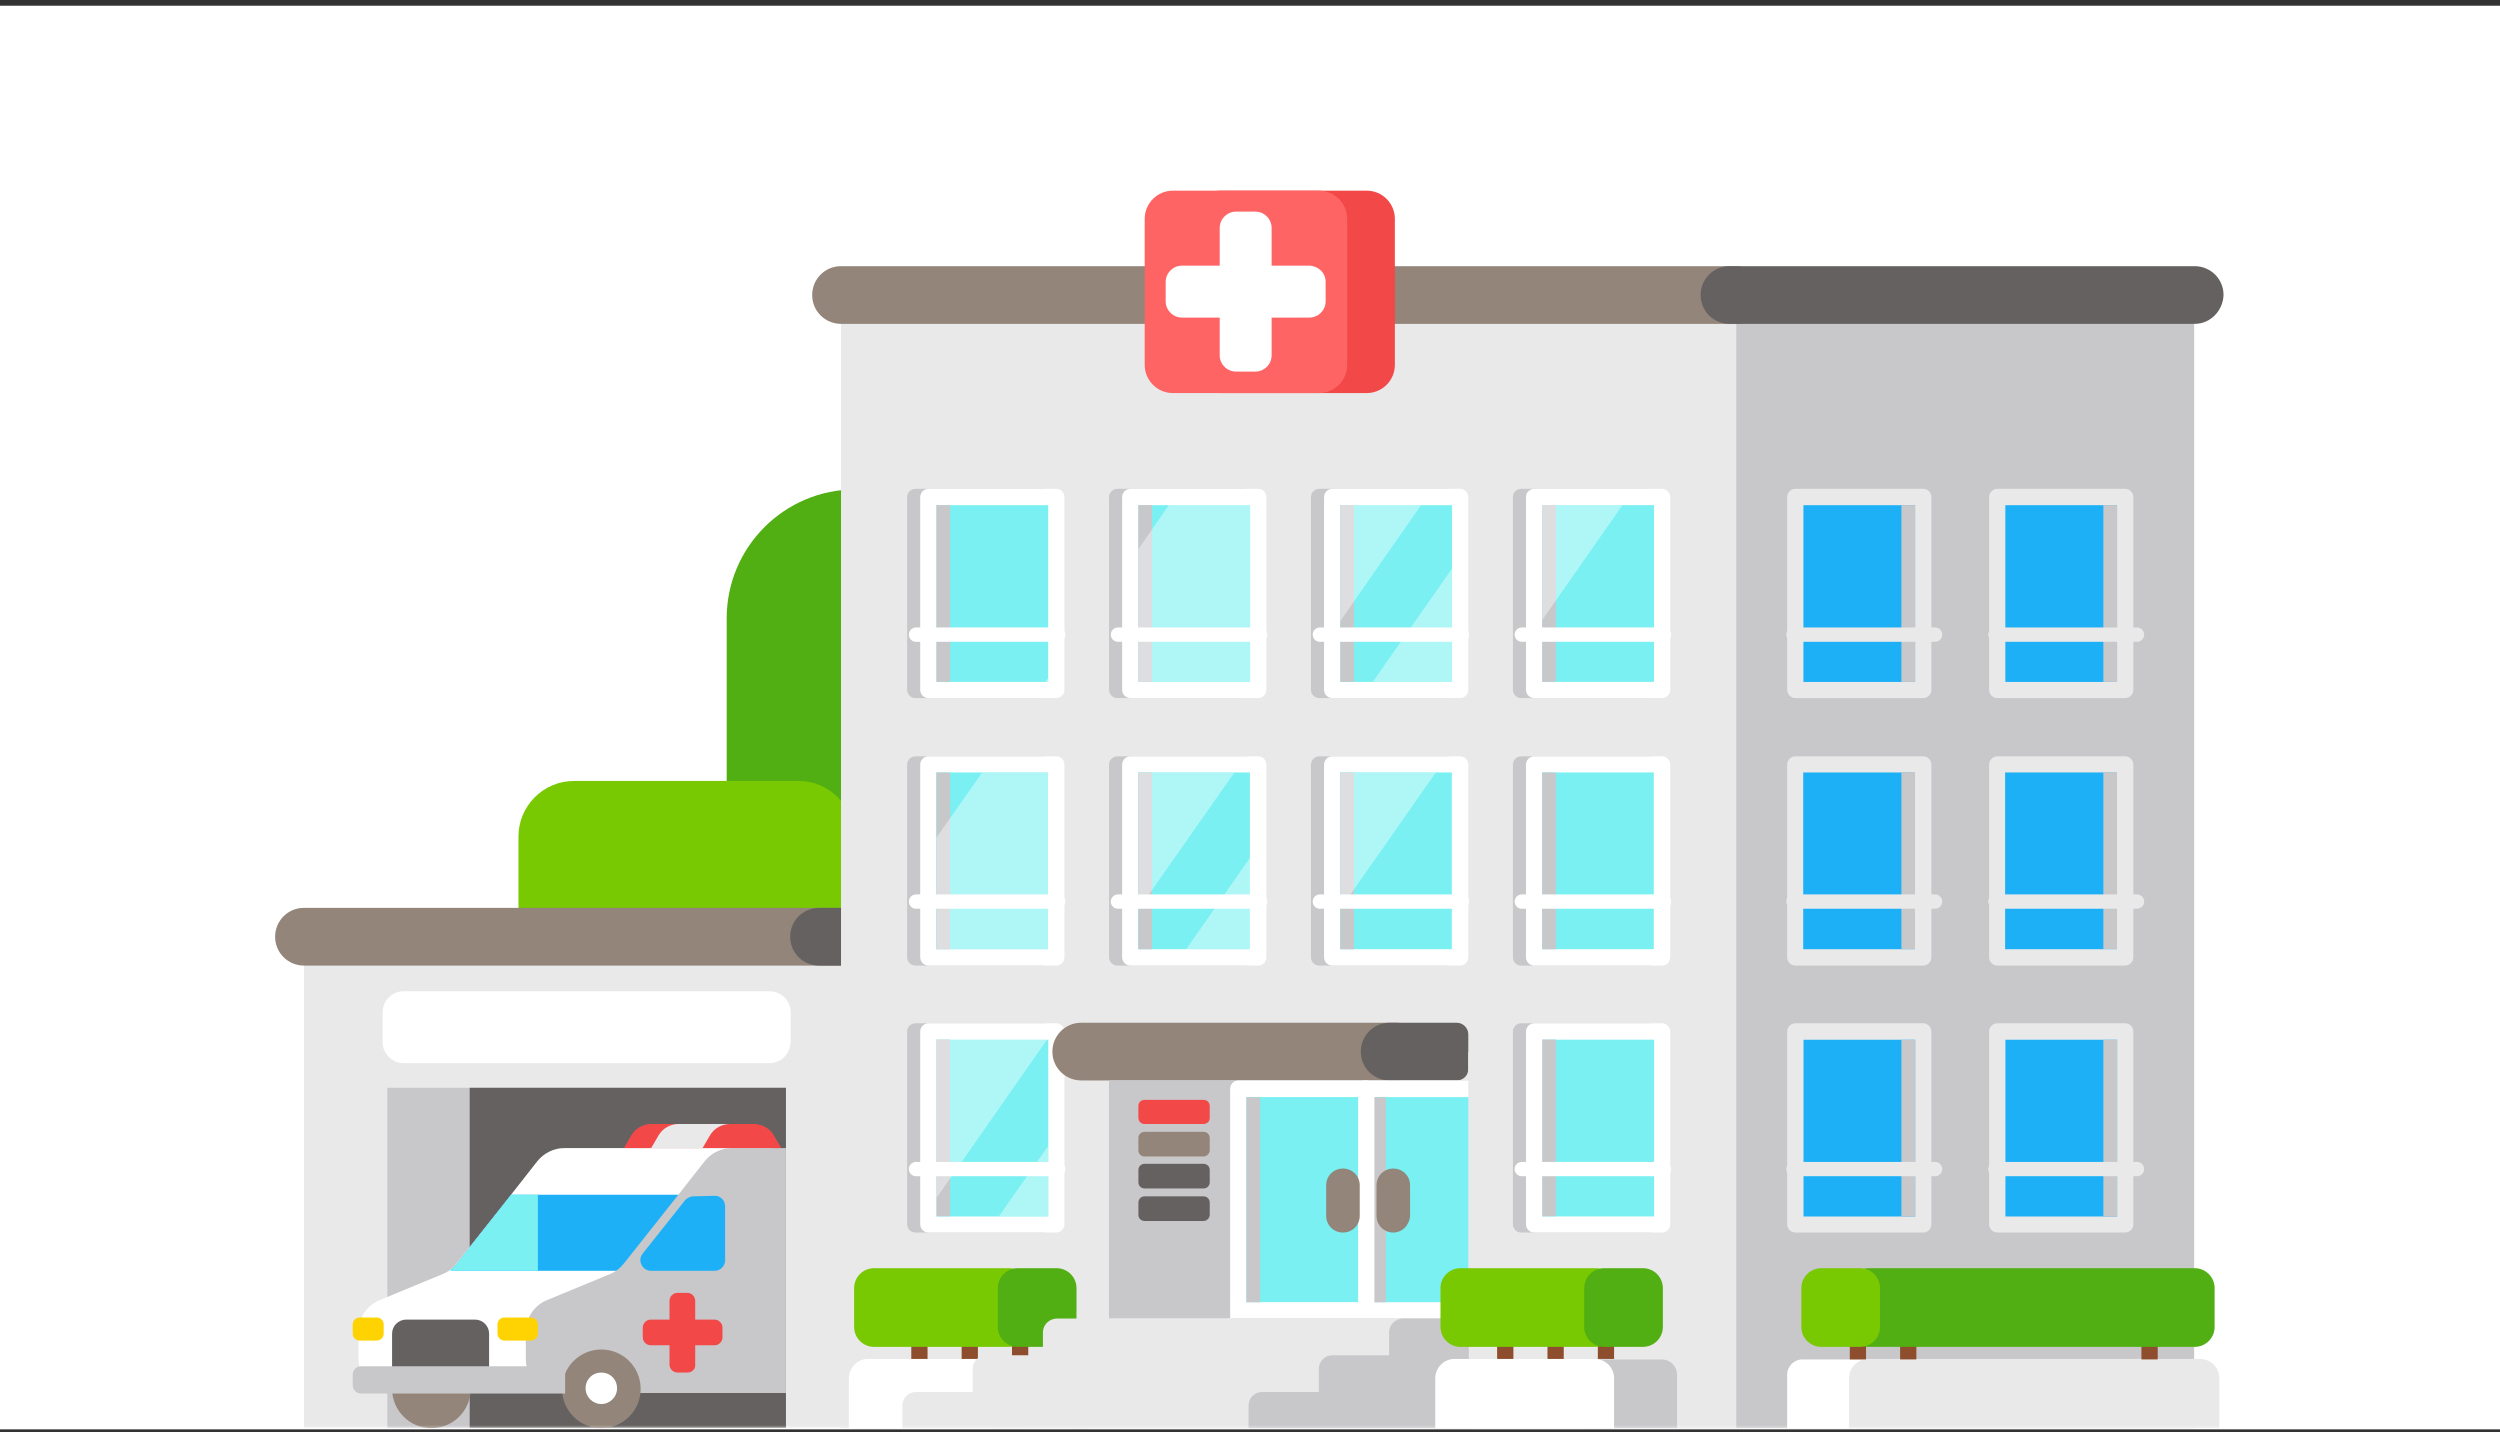 <svg xmlns="http://www.w3.org/2000/svg" xmlns:xlink="http://www.w3.org/1999/xlink" width="288" height="165" viewBox="0 0 288 165">
  <rect x="0" y="0" width="288" height="165" fill="#333333" stroke="none"/>
  <defs>
    <rect id="exp_where_is_the_hospital-a" width="288" height="164"/>
  </defs>
  <g fill="none" fill-rule="evenodd" transform="translate(0 .66)">
    <mask id="exp_where_is_the_hospital-b" fill="#fff">
      <use xlink:href="#exp_where_is_the_hospital-a"/>
    </mask>
    <use fill="#FFF" xlink:href="#exp_where_is_the_hospital-a"/>
    <g mask="url(#exp_where_is_the_hospital-b)">
      <g transform="translate(31 21)">
        <g transform="translate(28.244 34.173)">
          <path stroke="#7B482D" stroke-width="4.637" d="M28.095,55.038 L28.095,61.624 C28.095,64.403 30.331,66.578 33.05,66.578 L39.031,66.578"/>
          <rect width="6.042" height="42.596" x="36.115" y="41.137" fill="#7B482D" fill-rule="nonzero" transform="rotate(-180 39.136 62.435)"/>
          <path fill="#51AF13" fill-rule="nonzero" d="M39.333,66.401 C47.55,66.401 54.196,59.755 54.196,51.538 L54.196,15.407 C54.196,7.19 47.55,0.544 39.333,0.544 C31.116,0.544 24.47,7.19 24.47,15.407 L24.47,51.538 C24.53,59.755 31.177,66.401 39.333,66.401 Z"/>
          <path fill="#78C802" fill-rule="nonzero" d="M6.888,58.603 L32.747,58.603 C36.312,58.603 39.152,55.703 39.152,52.198 L39.152,40.538 C39.152,36.973 36.252,34.133 32.747,34.133 L6.888,34.133 C3.323,34.133 0.483,37.033 0.483,40.538 L0.483,52.198 C0.483,55.703 3.383,58.603 6.888,58.603 Z"/>
          <path fill="#51AF13" fill-rule="nonzero" d="M28.397,84.1 L53.048,84.1 C53.048,80.596 50.209,77.756 46.704,77.756 L34.802,77.756 C31.237,77.756 28.397,80.596 28.397,84.1 Z"/>
        </g>
        <g transform="translate(.451 82.807)">
          <g fill-rule="nonzero">
            <rect width="103.136" height="56.553" x="3.565" y="3.444" fill="#E9E9EA"/>
            <path fill="#938579" d="M106.701,6.767 L3.565,6.767 C1.752,6.767 0.242,5.317 0.242,3.444 C0.242,1.631 1.692,0.121 3.565,0.121 L106.701,0.121 C108.514,0.121 110.024,1.571 110.024,3.444 C109.964,5.257 108.514,6.767 106.701,6.767 Z"/>
            <path fill="#666161" d="M70.933,6.767 L62.897,6.767 C61.084,6.767 59.574,5.317 59.574,3.444 C59.574,1.631 61.024,0.121 62.897,0.121 L70.933,0.121 L70.933,6.767 Z"/>
          </g>
          <rect width="45.919" height="39.152" x="13.171" y="20.845" fill="#C8C8CB" fill-rule="nonzero"/>
          <rect width="36.433" height="39.152" x="22.657" y="20.845" fill="#666161" fill-rule="nonzero"/>
          <g fill-rule="nonzero" transform="translate(9.063 24.772)">
            <circle cx="9.184" cy="30.754" r="4.531" fill="#938579"/>
            <g transform="translate(.604 3.021)">
              <path fill="#FFF" d="M47.792,0 L47.792,28.216 L4.109,28.216 C1.933,28.216 0.181,26.464 0.181,24.289 L0.181,21.147 C0.181,19.576 1.148,18.126 2.598,17.522 L9.909,14.501 C10.211,14.38 10.513,14.199 10.755,14.017 C10.996,13.836 11.238,13.594 11.48,13.292 L17.703,5.438 L20.784,1.51 C21.509,0.604 22.657,0 23.866,0 L47.792,0 Z"/>
              <path fill="#1DB0F6" d="M38.548,5.438 L31.539,14.138 L10.815,14.138 L10.815,14.017 C11.057,13.836 11.298,13.594 11.54,13.292 L17.763,5.377 L38.548,5.377 L38.548,5.438 Z"/>
              <path fill="#C8C8CB" d="M49.423,0 L49.423,28.216 L23.382,28.216 C21.207,28.216 19.455,26.464 19.455,24.289 L19.455,21.147 C19.455,19.576 20.422,18.126 21.872,17.522 L29.183,14.501 C29.485,14.38 29.787,14.199 30.029,14.017 C30.27,13.836 30.512,13.594 30.754,13.292 L36.977,5.438 L40.058,1.51 C40.783,0.604 41.931,0 43.14,0 L49.423,0 Z"/>
            </g>
            <circle cx="28.76" cy="30.754" r="4.531" fill="#938579"/>
            <path fill="#FFF" d="M28.76,32.506 C27.793,32.506 26.947,31.72 26.947,30.693 C26.947,29.666 27.733,28.881 28.76,28.881 C29.787,28.881 30.572,29.666 30.572,30.693 C30.572,31.72 29.726,32.506 28.76,32.506 Z"/>
            <path fill="#1DB0F6" d="M38.427,9.003 L33.533,15.165 C32.868,15.951 33.472,17.159 34.5,17.159 L41.81,17.159 C42.475,17.159 43.019,16.615 43.019,15.951 L43.019,9.728 C43.019,9.063 42.475,8.459 41.75,8.519 L39.333,8.58 C39.031,8.58 38.669,8.761 38.427,9.003 Z"/>
            <path fill="#F34848" d="M49.484,3.021 L31.358,3.021 L32.204,1.571 C32.687,0.725 33.593,0.242 34.56,0.242 L46.281,0.242 C47.248,0.242 48.154,0.725 48.638,1.571 L49.484,3.021 Z"/>
            <path fill="#E9E9EA" d="M43.623,0.242 C42.656,0.242 41.75,0.725 41.267,1.571 L40.421,3.021 L34.5,3.021 L35.345,1.571 C35.829,0.725 36.735,0.242 37.702,0.242 L43.623,0.242 Z"/>
            <g fill="#F34848" transform="translate(33.23 19.334)">
              <path d="M5.438,9.546 L4.29,9.546 C3.806,9.546 3.383,9.123 3.383,8.64 L3.383,1.269 C3.383,0.785 3.806,0.363 4.29,0.363 L5.438,0.363 C5.921,0.363 6.344,0.785 6.344,1.269 L6.344,8.64 C6.404,9.123 5.982,9.546 5.438,9.546 Z"/>
              <path d="M9.486,4.35 L9.486,5.498 C9.486,5.982 9.063,6.404 8.58,6.404 L1.208,6.404 C0.725,6.404 0.302,5.982 0.302,5.498 L0.302,4.35 C0.302,3.867 0.725,3.444 1.208,3.444 L8.58,3.444 C9.063,3.444 9.486,3.867 9.486,4.35 Z"/>
            </g>
            <path fill="#7AF0F2" d="M21.449,8.459 L21.449,17.159 L11.419,17.159 L11.419,17.038 C11.661,16.857 11.903,16.615 12.144,16.313 L18.368,8.398 L21.449,8.398 L21.449,8.459 Z"/>
            <path fill="#FFD201" d="M20.663 25.195L17.582 25.195C17.159 25.195 16.797 24.832 16.797 24.41L16.797 23.322C16.797 22.899 17.159 22.537 17.582 22.537L20.663 22.537C21.086 22.537 21.449 22.899 21.449 23.322L21.449 24.41C21.449 24.832 21.086 25.195 20.663 25.195zM2.9 25.195L.906 25.195C.483 25.195.121 24.832.121 24.41L.121 23.322C.121 22.899.483 22.537.906 22.537L2.9 22.537C3.323 22.537 3.686 22.899 3.686 23.322L3.686 24.41C3.686 24.832 3.323 25.195 2.9 25.195z"/>
            <path fill="#666161" d="M14.199,30.633 L6.284,30.633 C5.377,30.633 4.652,29.908 4.652,29.001 L4.652,24.41 C4.652,23.503 5.377,22.778 6.284,22.778 L14.199,22.778 C15.105,22.778 15.83,23.503 15.83,24.41 L15.83,29.001 C15.83,29.908 15.105,30.633 14.199,30.633 Z"/>
            <path fill="#C8C8CB" d="M1.088,31.297 L24.591,31.297 L24.591,28.156 L1.088,28.156 C0.544,28.156 0.121,28.578 0.121,29.122 L0.121,30.331 C0.121,30.874 0.544,31.297 1.088,31.297 Z"/>
          </g>
        </g>
        <rect width="129.479" height="132.843" x="92.289" y="10.022" fill="#C8C8CB" fill-rule="nonzero"/>
        <rect width="103.136" height="132.843" x="65.886" y="10.022" fill="#E9E9EA" fill-rule="nonzero"/>
        <g transform="translate(66.308 123.892)">
          <path fill="#C8C8CB" fill-rule="nonzero" d="M28.337,18.972 L17.461,18.972 L17.461,11.057 L26.585,11.057 C27.551,11.057 28.337,11.842 28.337,12.809 L28.337,18.972 Z"/>
          <path fill="#FFF" fill-rule="nonzero" d="M21.086,18.972 L0.483,18.972 L0.483,13.232 C0.483,12.023 1.45,10.996 2.719,10.996 L18.851,10.996 C20.059,10.996 21.086,11.963 21.086,13.232 L21.086,18.972 Z"/>
          <g fill-rule="nonzero" transform="translate(.604)">
            <rect width="1.873" height="3.081" x="18.67" y="7.915" fill="#8E4D2C"/>
            <rect width="1.873" height="3.081" x="12.869" y="7.915" fill="#8E4D2C"/>
            <rect width="1.873" height="3.081" x="7.069" y="7.915" fill="#8E4D2C"/>
            <path fill="#78C802" d="M18.307,9.607 L2.779,9.607 C1.51,9.607 0.483,8.58 0.483,7.311 L0.483,2.84 C0.483,1.571 1.51,0.544 2.779,0.544 L18.307,0.544 C19.576,0.544 20.603,1.571 20.603,2.84 L20.603,7.311 C20.603,8.58 19.576,9.607 18.307,9.607 Z"/>
            <path fill="#51AF13" d="M23.805,9.607 L19.334,9.607 C18.065,9.607 17.038,8.58 17.038,7.311 L17.038,2.84 C17.038,1.571 18.065,0.544 19.334,0.544 L23.805,0.544 C25.074,0.544 26.101,1.571 26.101,2.84 L26.101,7.311 C26.101,8.58 25.074,9.607 23.805,9.607 Z"/>
          </g>
        </g>
        <path fill="#938579" fill-rule="nonzero" d="M169.022,15.649 L65.886,15.649 C64.073,15.649 62.562,14.199 62.562,12.326 C62.562,10.513 64.013,9.003 65.886,9.003 L169.022,9.003 C170.834,9.003 172.345,10.453 172.345,12.326 C172.284,14.138 170.834,15.649 169.022,15.649 Z"/>
        <path fill="#666161" fill-rule="nonzero" d="M221.828,15.649 L168.236,15.649 C166.424,15.649 164.913,14.199 164.913,12.326 C164.913,10.513 166.363,9.003 168.236,9.003 L221.828,9.003 C223.641,9.003 225.152,10.453 225.152,12.326 C225.091,14.138 223.641,15.649 221.828,15.649 Z"/>
        <g transform="translate(100.748)">
          <path fill="#F34848" fill-rule="nonzero" d="M8.882,0.302 L25.678,0.302 C27.491,0.302 28.941,1.752 28.941,3.565 L28.941,20.361 C28.941,22.174 27.491,23.624 25.678,23.624 L8.882,23.624 C7.069,23.624 5.619,22.174 5.619,20.361 L5.619,3.565 C5.619,1.752 7.069,0.302 8.882,0.302 Z"/>
          <path fill="#FF6464" fill-rule="nonzero" d="M3.383,0.302 L20.18,0.302 C21.993,0.302 23.443,1.752 23.443,3.565 L23.443,20.361 C23.443,22.174 21.993,23.624 20.18,23.624 L3.383,23.624 C1.571,23.624 0.121,22.174 0.121,20.361 L0.121,3.565 C0.121,1.752 1.571,0.302 3.383,0.302 Z"/>
          <g fill="#FFF" fill-rule="nonzero" transform="translate(2.417 2.417)">
            <path d="M10.453,18.73 L8.217,18.73 C7.19,18.73 6.344,17.884 6.344,16.857 L6.344,2.175 C6.344,1.148 7.19,0.302 8.217,0.302 L10.453,0.302 C11.48,0.302 12.326,1.148 12.326,2.175 L12.326,16.857 C12.326,17.884 11.48,18.73 10.453,18.73 Z"/>
            <path d="M18.549,8.398 L18.549,10.634 C18.549,11.661 17.703,12.507 16.676,12.507 L1.994,12.507 C0.967,12.507 0.121,11.661 0.121,10.634 L0.121,8.398 C0.121,7.371 0.967,6.525 1.994,6.525 L16.676,6.525 C17.763,6.586 18.549,7.371 18.549,8.398 Z"/>
          </g>
        </g>
        <g transform="translate(72.955 33.61)">
          <g transform="translate(0 .862)">
            <path fill="#C8C8CB" fill-rule="nonzero" d="M16.192,24.289 L1.51,24.289 C0.967,24.289 0.544,23.866 0.544,23.322 L0.544,1.148 C0.544,0.604 0.967,0.181 1.51,0.181 L16.192,0.181 C16.736,0.181 17.159,0.604 17.159,1.148 L17.159,23.322 C17.159,23.866 16.736,24.289 16.192,24.289 Z"/>
            <path fill="#FFF" fill-rule="nonzero" d="M17.703,24.289 L3.021,24.289 C2.477,24.289 2.054,23.866 2.054,23.322 L2.054,1.148 C2.054,0.604 2.477,0.181 3.021,0.181 L17.703,0.181 C18.247,0.181 18.67,0.604 18.67,1.148 L18.67,23.322 C18.67,23.866 18.247,24.289 17.703,24.289 Z"/>
            <rect width="20.361" height="12.869" x=".182" y="5.81" fill="#7AF0F2" fill-rule="nonzero" transform="rotate(90 10.362 12.245)"/>
            <rect width="1.571" height="20.361" x="3.927" y="2.054" fill="#C8C8CB" fill-rule="nonzero"/>
            <path stroke="#FFF" stroke-linecap="round" stroke-width="1.65" d="M17.945,16.978 L1.571,16.978"/>
            <g transform="translate(23.564)">
              <path fill="#C8C8CB" fill-rule="nonzero" d="M15.89,24.289 L1.208,24.289 C0.665,24.289 0.242,23.866 0.242,23.322 L0.242,1.148 C0.242,0.604 0.665,0.181 1.208,0.181 L15.89,0.181 C16.434,0.181 16.857,0.604 16.857,1.148 L16.857,23.322 C16.857,23.866 16.434,24.289 15.89,24.289 Z"/>
              <path fill="#FFF" fill-rule="nonzero" d="M17.401,24.289 L2.719,24.289 C2.175,24.289 1.752,23.866 1.752,23.322 L1.752,1.148 C1.752,0.604 2.175,0.181 2.719,0.181 L17.401,0.181 C17.945,0.181 18.368,0.604 18.368,1.148 L18.368,23.322 C18.368,23.866 17.945,24.289 17.401,24.289 Z"/>
              <rect width="20.361" height="12.869" x="-.12" y="5.81" fill="#7AF0F2" fill-rule="nonzero" transform="rotate(90 10.06 12.244)"/>
              <rect width="1.571" height="20.361" x="3.625" y="2.054" fill="#C8C8CB" fill-rule="nonzero"/>
              <path stroke="#FFF" stroke-linecap="round" stroke-width="1.65" d="M17.643,16.978 L1.269,16.978"/>
            </g>
            <g transform="translate(46.523)">
              <path fill="#C8C8CB" fill-rule="nonzero" d="M16.192,24.289 L1.51,24.289 C0.967,24.289 0.544,23.866 0.544,23.322 L0.544,1.148 C0.544,0.604 0.967,0.181 1.51,0.181 L16.192,0.181 C16.736,0.181 17.159,0.604 17.159,1.148 L17.159,23.322 C17.159,23.866 16.736,24.289 16.192,24.289 Z"/>
              <path fill="#FFF" fill-rule="nonzero" d="M17.703,24.289 L3.021,24.289 C2.477,24.289 2.054,23.866 2.054,23.322 L2.054,1.148 C2.054,0.604 2.477,0.181 3.021,0.181 L17.703,0.181 C18.247,0.181 18.67,0.604 18.67,1.148 L18.67,23.322 C18.67,23.866 18.247,24.289 17.703,24.289 Z"/>
              <rect width="20.361" height="12.869" x=".183" y="5.809" fill="#7AF0F2" fill-rule="nonzero" transform="rotate(90 10.363 12.244)"/>
              <rect width="1.571" height="20.361" x="3.927" y="2.054" fill="#C8C8CB" fill-rule="nonzero"/>
              <path stroke="#FFF" stroke-linecap="round" stroke-width="1.65" d="M17.945,16.978 L1.571,16.978"/>
            </g>
            <g transform="translate(70.087)">
              <path fill="#C8C8CB" fill-rule="nonzero" d="M15.89,24.289 L1.208,24.289 C0.665,24.289 0.242,23.866 0.242,23.322 L0.242,1.148 C0.242,0.604 0.665,0.181 1.208,0.181 L15.89,0.181 C16.434,0.181 16.857,0.604 16.857,1.148 L16.857,23.322 C16.857,23.866 16.434,24.289 15.89,24.289 Z"/>
              <path fill="#FFF" fill-rule="nonzero" d="M17.401,24.289 L2.719,24.289 C2.175,24.289 1.752,23.866 1.752,23.322 L1.752,1.148 C1.752,0.604 2.175,0.181 2.719,0.181 L17.401,0.181 C17.945,0.181 18.368,0.604 18.368,1.148 L18.368,23.322 C18.368,23.866 17.945,24.289 17.401,24.289 Z"/>
              <rect width="20.361" height="12.869" x="-.119" y="5.809" fill="#7AF0F2" fill-rule="nonzero" transform="rotate(90 10.062 12.243)"/>
              <rect width="1.571" height="20.361" x="3.625" y="2.054" fill="#C8C8CB" fill-rule="nonzero"/>
              <path stroke="#FFF" stroke-linecap="round" stroke-width="1.65" d="M17.643,16.978 L1.269,16.978"/>
            </g>
          </g>
          <g transform="translate(0 31.676)">
            <path fill="#C8C8CB" fill-rule="nonzero" d="M16.192,24.289 L1.51,24.289 C0.967,24.289 0.544,23.866 0.544,23.322 L0.544,1.148 C0.544,0.604 0.967,0.181 1.51,0.181 L16.192,0.181 C16.736,0.181 17.159,0.604 17.159,1.148 L17.159,23.322 C17.159,23.866 16.736,24.289 16.192,24.289 Z"/>
            <path fill="#FFF" fill-rule="nonzero" d="M17.703,24.289 L3.021,24.289 C2.477,24.289 2.054,23.866 2.054,23.322 L2.054,1.148 C2.054,0.604 2.477,0.181 3.021,0.181 L17.703,0.181 C18.247,0.181 18.67,0.604 18.67,1.148 L18.67,23.322 C18.67,23.866 18.247,24.289 17.703,24.289 Z"/>
            <rect width="20.361" height="12.869" x=".157" y="5.786" fill="#7AF0F2" fill-rule="nonzero" transform="rotate(90 10.338 12.22)"/>
            <rect width="1.571" height="20.361" x="3.927" y="2.054" fill="#C8C8CB" fill-rule="nonzero"/>
            <path stroke="#FFF" stroke-linecap="round" stroke-width="1.65" d="M17.945,16.917 L1.571,16.917"/>
            <g transform="translate(23.564)">
              <path fill="#C8C8CB" fill-rule="nonzero" d="M15.89,24.289 L1.208,24.289 C0.665,24.289 0.242,23.866 0.242,23.322 L0.242,1.148 C0.242,0.604 0.665,0.181 1.208,0.181 L15.89,0.181 C16.434,0.181 16.857,0.604 16.857,1.148 L16.857,23.322 C16.857,23.866 16.434,24.289 15.89,24.289 Z"/>
              <path fill="#FFF" fill-rule="nonzero" d="M17.401,24.289 L2.719,24.289 C2.175,24.289 1.752,23.866 1.752,23.322 L1.752,1.148 C1.752,0.604 2.175,0.181 2.719,0.181 L17.401,0.181 C17.945,0.181 18.368,0.604 18.368,1.148 L18.368,23.322 C18.368,23.866 17.945,24.289 17.401,24.289 Z"/>
              <rect width="20.361" height="12.869" x="-.145" y="5.785" fill="#7AF0F2" fill-rule="nonzero" transform="rotate(90 10.036 12.22)"/>
              <rect width="1.571" height="20.361" x="3.625" y="2.054" fill="#C8C8CB" fill-rule="nonzero"/>
              <path stroke="#FFF" stroke-linecap="round" stroke-width="1.65" d="M17.643,16.917 L1.269,16.917"/>
            </g>
            <g transform="translate(46.523)">
              <path fill="#C8C8CB" fill-rule="nonzero" d="M16.192,24.289 L1.51,24.289 C0.967,24.289 0.544,23.866 0.544,23.322 L0.544,1.148 C0.544,0.604 0.967,0.181 1.51,0.181 L16.192,0.181 C16.736,0.181 17.159,0.604 17.159,1.148 L17.159,23.322 C17.159,23.866 16.736,24.289 16.192,24.289 Z"/>
              <path fill="#FFF" fill-rule="nonzero" d="M17.703,24.289 L3.021,24.289 C2.477,24.289 2.054,23.866 2.054,23.322 L2.054,1.148 C2.054,0.604 2.477,0.181 3.021,0.181 L17.703,0.181 C18.247,0.181 18.67,0.604 18.67,1.148 L18.67,23.322 C18.67,23.866 18.247,24.289 17.703,24.289 Z"/>
              <rect width="20.361" height="12.869" x=".158" y="5.785" fill="#7AF0F2" fill-rule="nonzero" transform="rotate(90 10.339 12.22)"/>
              <rect width="1.571" height="20.361" x="3.927" y="2.054" fill="#C8C8CB" fill-rule="nonzero"/>
              <path stroke="#FFF" stroke-linecap="round" stroke-width="1.65" d="M17.945,16.917 L1.571,16.917"/>
            </g>
            <g transform="translate(70.087)">
              <path fill="#C8C8CB" fill-rule="nonzero" d="M15.89,24.289 L1.208,24.289 C0.665,24.289 0.242,23.866 0.242,23.322 L0.242,1.148 C0.242,0.604 0.665,0.181 1.208,0.181 L15.89,0.181 C16.434,0.181 16.857,0.604 16.857,1.148 L16.857,23.322 C16.857,23.866 16.434,24.289 15.89,24.289 Z"/>
              <path fill="#FFF" fill-rule="nonzero" d="M17.401,24.289 L2.719,24.289 C2.175,24.289 1.752,23.866 1.752,23.322 L1.752,1.148 C1.752,0.604 2.175,0.181 2.719,0.181 L17.401,0.181 C17.945,0.181 18.368,0.604 18.368,1.148 L18.368,23.322 C18.368,23.866 17.945,24.289 17.401,24.289 Z"/>
              <rect width="20.361" height="12.869" x="-.143" y="5.784" fill="#7AF0F2" fill-rule="nonzero" transform="rotate(90 10.037 12.219)"/>
              <rect width="1.571" height="20.361" x="3.625" y="2.054" fill="#C8C8CB" fill-rule="nonzero"/>
              <path stroke="#FFF" stroke-linecap="round" stroke-width="1.65" d="M17.643,16.917 L1.269,16.917"/>
            </g>
          </g>
          <g transform="translate(0 62.49)">
            <path fill="#C8C8CB" fill-rule="nonzero" d="M16.192,24.228 L1.51,24.228 C0.967,24.228 0.544,23.805 0.544,23.262 L0.544,1.088 C0.544,0.544 0.967,0.121 1.51,0.121 L16.192,0.121 C16.736,0.121 17.159,0.544 17.159,1.088 L17.159,23.262 C17.159,23.805 16.736,24.228 16.192,24.228 Z"/>
            <path fill="#FFF" fill-rule="nonzero" d="M17.703,24.228 L3.021,24.228 C2.477,24.228 2.054,23.805 2.054,23.262 L2.054,1.088 C2.054,0.544 2.477,0.121 3.021,0.121 L17.703,0.121 C18.247,0.121 18.67,0.544 18.67,1.088 L18.67,23.262 C18.67,23.805 18.247,24.228 17.703,24.228 Z"/>
            <rect width="20.361" height="12.869" x=".193" y="5.761" fill="#7AF0F2" fill-rule="nonzero" transform="rotate(90 10.373 12.196)"/>
            <rect width="1.571" height="20.361" x="3.927" y="1.994" fill="#C8C8CB" fill-rule="nonzero"/>
            <path stroke="#FFF" stroke-linecap="round" stroke-width="1.65" d="M17.945,16.917 L1.571,16.917"/>
            <g transform="translate(70.087)">
              <path fill="#C8C8CB" fill-rule="nonzero" d="M15.89,24.228 L1.208,24.228 C0.665,24.228 0.242,23.805 0.242,23.262 L0.242,1.088 C0.242,0.544 0.665,0.121 1.208,0.121 L15.89,0.121 C16.434,0.121 16.857,0.544 16.857,1.088 L16.857,23.262 C16.857,23.805 16.434,24.228 15.89,24.228 Z"/>
              <path fill="#FFF" fill-rule="nonzero" d="M17.401,24.228 L2.719,24.228 C2.175,24.228 1.752,23.805 1.752,23.262 L1.752,1.088 C1.752,0.544 2.175,0.121 2.719,0.121 L17.401,0.121 C17.945,0.121 18.368,0.544 18.368,1.088 L18.368,23.262 C18.368,23.805 17.945,24.228 17.401,24.228 Z"/>
              <rect width="20.361" height="12.869" x="-.108" y="5.759" fill="#7AF0F2" fill-rule="nonzero" transform="rotate(90 10.073 12.194)"/>
              <rect width="1.571" height="20.361" x="3.625" y="1.994" fill="#C8C8CB" fill-rule="nonzero"/>
              <path stroke="#FFF" stroke-linecap="round" stroke-width="1.65" d="M17.643,16.917 L1.269,16.917"/>
            </g>
          </g>
          <path fill="#FFF" fill-rule="nonzero" d="M63.32,23.278 L63.32,10.227 L54.196,23.278 L63.32,23.278 Z M40.058,54.092 L40.058,43.518 L32.687,54.092 L40.058,54.092 Z M27.189,33.73 L27.189,49.5 L38.246,33.73 L27.189,33.73 Z M50.45,2.916 L50.45,16.269 L59.755,2.916 L50.45,2.916 Z M50.45,49.439 L61.447,33.73 L50.45,33.73 L50.45,49.439 Z M16.797,84.845 L16.797,76.749 L11.117,84.845 L16.797,84.845 Z M73.712,16.148 L82.956,2.916 L73.712,2.916 L73.712,16.148 Z M3.927,64.484 L3.927,82.731 L16.676,64.484 L3.927,64.484 Z M27.189,7.991 L27.189,23.278 L40.058,23.278 L40.058,2.916 L30.693,2.916 L27.189,7.991 Z M16.797,23.278 L16.797,22.794 L16.495,23.278 L16.797,23.278 Z M3.927,41.222 L3.927,54.092 L16.797,54.092 L16.797,33.73 L9.184,33.73 L3.927,41.222 Z" opacity=".4"/>
        </g>
        <g transform="translate(89.872 96.1)">
          <path fill="#938579" fill-rule="nonzero" d="M39.998,6.707 L3.686,6.707 C1.873,6.707 0.363,5.257 0.363,3.383 C0.363,1.571 1.813,0.06 3.686,0.06 L39.998,0.06 C41.81,0.06 43.321,1.51 43.321,3.383 C43.321,5.257 41.81,6.707 39.998,6.707 Z"/>
          <path fill="#666161" fill-rule="nonzero" d="M46.946,6.707 L39.212,6.707 C37.4,6.707 35.889,5.257 35.889,3.383 C35.889,1.571 37.339,0.06 39.212,0.06 L46.946,0.06 C47.671,0.06 48.275,0.665 48.275,1.39 L48.275,5.377 C48.275,6.163 47.671,6.707 46.946,6.707 Z"/>
        </g>
        <rect width="13.655" height="27.43" x="96.76" y="102.806" fill="#C8C8CB" fill-rule="nonzero"/>
        <g transform="translate(123.707 102.746)">
          <path fill="#C8C8CB" fill-rule="nonzero" d="M15.709,27.43 L1.027,27.43 C0.483,27.43 0.06,27.008 0.06,26.464 L0.06,1.027 C0.06,0.483 0.483,0.06 1.027,0.06 L15.709,0.06 C16.253,0.06 16.676,0.483 16.676,1.027 L16.676,26.464 C16.676,27.008 16.253,27.43 15.709,27.43 Z"/>
          <path fill="#FFF" fill-rule="nonzero" d="M17.22,27.43 L2.538,27.43 C1.994,27.43 1.571,27.008 1.571,26.464 L1.571,1.027 C1.571,0.483 1.994,0.06 2.538,0.06 L17.22,0.06 C17.763,0.06 18.186,0.483 18.186,1.027 L18.186,26.464 C18.186,27.008 17.763,27.43 17.22,27.43 Z"/>
          <rect width="23.624" height="12.869" x="-1.94" y="7.36" fill="#7AF0F2" fill-rule="nonzero" transform="rotate(90 9.872 13.795)"/>
          <rect width="1.571" height="23.624" x="3.383" y="1.994" fill="#C8C8CB" fill-rule="nonzero"/>
        </g>
        <g transform="translate(109.206 102.746)">
          <path fill="#C8C8CB" fill-rule="nonzero" d="M15.649,27.43 L0.967,27.43 C0.423,27.43 -5.68434189e-14,27.008 -5.68434189e-14,26.464 L-5.68434189e-14,1.027 C-5.68434189e-14,0.483 0.423,0.06 0.967,0.06 L15.649,0.06 C16.192,0.06 16.615,0.483 16.615,1.027 L16.615,26.464 C16.615,27.008 16.192,27.43 15.649,27.43 Z"/>
          <path fill="#FFF" fill-rule="nonzero" d="M17.159,27.43 L1.51,27.43 L1.51,1.027 C1.51,0.483 1.933,0.06 2.477,0.06 L17.159,0.06 C17.703,0.06 18.126,0.483 18.126,1.027 L18.126,26.464 C18.126,27.008 17.703,27.43 17.159,27.43 Z"/>
          <rect width="23.624" height="12.869" x="-1.997" y="7.356" fill="#7AF0F2" fill-rule="nonzero" transform="rotate(90 9.815 13.79)"/>
          <rect width="1.571" height="23.624" x="3.383" y="1.994" fill="#C8C8CB" fill-rule="nonzero"/>
        </g>
        <rect width="4.35" height="34.5" x="138.147" y="99.543" fill="#E9E9EA" fill-rule="nonzero"/>
        <path fill="#F34848" fill-rule="nonzero" d="M107.635,107.821 L100.868,107.821 C100.446,107.821 100.143,107.519 100.143,107.096 L100.143,105.766 C100.143,105.344 100.446,105.041 100.868,105.041 L107.635,105.041 C108.058,105.041 108.361,105.344 108.361,105.766 L108.361,107.156 C108.361,107.519 108.058,107.821 107.635,107.821 Z"/>
        <path fill="#938579" fill-rule="nonzero" d="M107.635,111.567 L100.868,111.567 C100.446,111.567 100.143,111.265 100.143,110.842 L100.143,109.452 C100.143,109.029 100.446,108.727 100.868,108.727 L107.635,108.727 C108.058,108.727 108.361,109.029 108.361,109.452 L108.361,110.842 C108.361,111.204 108.058,111.567 107.635,111.567 Z"/>
        <path fill="#666161" fill-rule="nonzero" d="M107.635 115.252L100.868 115.252C100.446 115.252 100.143 114.95 100.143 114.527L100.143 113.138C100.143 112.715 100.446 112.413 100.868 112.413L107.635 112.413C108.058 112.413 108.361 112.715 108.361 113.138L108.361 114.527C108.361 114.95 108.058 115.252 107.635 115.252zM107.635 118.998L100.868 118.998C100.446 118.998 100.143 118.696 100.143 118.273L100.143 116.884C100.143 116.461 100.446 116.159 100.868 116.159L107.635 116.159C108.058 116.159 108.361 116.461 108.361 116.884L108.361 118.273C108.361 118.636 108.058 118.998 107.635 118.998z"/>
        <path fill="#938579" fill-rule="nonzero" d="M123.707 120.328C122.62 120.328 121.774 119.482 121.774 118.394L121.774 114.89C121.774 113.802 122.62 112.956 123.707 112.956 124.795 112.956 125.641 113.802 125.641 114.89L125.641 118.394C125.641 119.482 124.795 120.328 123.707 120.328zM129.507 120.328C128.42 120.328 127.574 119.482 127.574 118.394L127.574 114.89C127.574 113.802 128.42 112.956 129.507 112.956 130.595 112.956 131.441 113.802 131.441 114.89L131.441 118.394C131.38 119.482 130.534 120.328 129.507 120.328z"/>
        <g transform="translate(72.955 129.934)">
          <path fill="#E9E9EA" fill-rule="nonzero" d="M16.192,1.873 L16.192,4.531 L9.667,4.531 C8.761,4.531 8.096,5.257 8.096,6.102 L8.096,8.761 L1.571,8.761 C0.665,8.761 0,9.486 0,10.332 L0,12.93 L59.453,12.93 L59.453,0.302 L17.824,0.302 C16.917,0.302 16.192,1.027 16.192,1.873 Z"/>
          <path fill="#C8C8CB" fill-rule="nonzero" d="M56.069,1.873 L56.069,4.531 L49.544,4.531 C48.638,4.531 47.973,5.257 47.973,6.102 L47.973,8.761 L41.448,8.761 C40.542,8.761 39.877,9.486 39.877,10.332 L39.877,12.93 L65.253,12.93 L65.253,0.302 L57.701,0.302 C56.794,0.302 56.069,1.027 56.069,1.873 Z"/>
        </g>
        <g transform="translate(133.978 123.892)">
          <path fill="#C8C8CB" fill-rule="nonzero" d="M28.216,18.972 L17.34,18.972 L17.34,11.057 L26.464,11.057 C27.43,11.057 28.216,11.842 28.216,12.809 L28.216,18.972 Z"/>
          <path fill="#FFF" fill-rule="nonzero" d="M20.966,18.972 L0.363,18.972 L0.363,13.232 C0.363,12.023 1.329,10.996 2.598,10.996 L18.73,10.996 C19.938,10.996 20.966,11.963 20.966,13.232 L20.966,18.972 Z"/>
          <g fill-rule="nonzero" transform="translate(.604)">
            <rect width="1.873" height="3.081" x="18.488" y="7.915" fill="#8E4D2C"/>
            <rect width="1.873" height="3.081" x="12.688" y="7.915" fill="#8E4D2C"/>
            <rect width="1.873" height="3.081" x="6.888" y="7.915" fill="#8E4D2C"/>
            <path fill="#78C802" d="M18.186,9.607 L2.658,9.607 C1.39,9.607 0.363,8.58 0.363,7.311 L0.363,2.84 C0.363,1.571 1.39,0.544 2.658,0.544 L18.186,0.544 C19.455,0.544 20.482,1.571 20.482,2.84 L20.482,7.311 C20.482,8.58 19.455,9.607 18.186,9.607 Z"/>
            <path fill="#51AF13" d="M23.684,9.607 L19.213,9.607 C17.945,9.607 16.917,8.58 16.917,7.311 L16.917,2.84 C16.917,1.571 17.945,0.544 19.213,0.544 L23.684,0.544 C24.953,0.544 25.98,1.571 25.98,2.84 L25.98,7.311 C25.98,8.58 24.953,9.607 23.684,9.607 Z"/>
          </g>
        </g>
        <g transform="translate(174.46 123.892)">
          <path fill="#FFF" fill-rule="nonzero" d="M0.423,18.972 L11.298,18.972 L11.298,11.057 L2.175,11.057 C1.208,11.057 0.423,11.842 0.423,12.809 L0.423,18.972 Z"/>
          <path fill="#E9E9EA" fill-rule="nonzero" d="M7.613,18.972 L50.209,18.972 L50.209,13.232 C50.209,12.023 49.242,10.996 47.973,10.996 L9.788,10.996 C8.58,10.996 7.552,11.963 7.552,13.232 L7.552,18.972 L7.613,18.972 Z"/>
          <g fill-rule="nonzero" transform="translate(1.813)">
            <rect width="1.873" height="3.081" x="5.824" y="7.972" fill="#8E4D2C" transform="rotate(-180 6.76 9.512)"/>
            <rect width="1.873" height="3.081" x="11.621" y="7.972" fill="#8E4D2C" transform="rotate(-180 12.557 9.512)"/>
            <rect width="1.873" height="3.081" x="39.422" y="7.972" fill="#8E4D2C" transform="rotate(-180 40.358 9.512)"/>
            <path fill="#51AF13" d="M8.036,9.607 L45.556,9.607 C46.825,9.607 47.852,8.58 47.852,7.311 L47.852,2.84 C47.852,1.571 46.825,0.544 45.556,0.544 L8.036,0.544 C6.767,0.544 5.74,1.571 5.74,2.84 L5.74,7.311 C5.74,8.58 6.767,9.607 8.036,9.607 Z"/>
            <path fill="#78C802" d="M2.538,9.607 L7.009,9.607 C8.277,9.607 9.305,8.58 9.305,7.311 L9.305,2.84 C9.305,1.571 8.277,0.544 7.009,0.544 L2.538,0.544 C1.269,0.544 0.242,1.571 0.242,2.84 L0.242,7.311 C0.242,8.58 1.269,9.607 2.538,9.607 Z"/>
          </g>
        </g>
        <path fill="#FFF" fill-rule="nonzero" d="M57.668,100.812 L15.496,100.812 C14.166,100.812 13.079,99.725 13.079,98.395 L13.079,94.951 C13.079,93.622 14.166,92.535 15.496,92.535 L57.668,92.535 C58.998,92.535 60.085,93.622 60.085,94.951 L60.085,98.395 C60.025,99.725 58.998,100.812 57.668,100.812 Z"/>
        <g transform="translate(174.46 34.471)">
          <g transform="translate(23.564)">
            <path fill="#C8C8CB" fill-rule="nonzero" d="M2.598,24.289 L17.28,24.289 C17.824,24.289 18.247,23.866 18.247,23.322 L18.247,1.148 C18.247,0.604 17.824,0.181 17.28,0.181 L2.598,0.181 C2.054,0.181 1.631,0.604 1.631,1.148 L1.631,23.322 C1.631,23.866 2.054,24.289 2.598,24.289 Z"/>
            <path fill="#E9E9EA" fill-rule="nonzero" d="M1.088,24.289 L15.77,24.289 C16.313,24.289 16.736,23.866 16.736,23.322 L16.736,1.148 C16.736,0.604 16.313,0.181 15.77,0.181 L1.088,0.181 C0.544,0.181 0.121,0.604 0.121,1.148 L0.121,23.322 C0.121,23.866 0.544,24.289 1.088,24.289 Z"/>
            <rect width="20.361" height="12.869" x="-1.755" y="5.813" fill="#1DB0F6" fill-rule="nonzero" transform="rotate(90 8.426 12.248)"/>
            <rect width="1.571" height="20.361" x="13.284" y="2.065" fill="#C8C8CB" fill-rule="nonzero" transform="rotate(-180 14.07 12.245)"/>
            <path stroke="#E9E9EA" stroke-linecap="round" stroke-width="1.65" d="M0.846,16.978 L17.159,16.978"/>
          </g>
          <path fill="#C8C8CB" fill-rule="nonzero" d="M2.9,24.289 L17.582,24.289 C18.126,24.289 18.549,23.866 18.549,23.322 L18.549,1.148 C18.549,0.604 18.126,0.181 17.582,0.181 L2.9,0.181 C2.356,0.181 1.933,0.604 1.933,1.148 L1.933,23.322 C1.933,23.866 2.356,24.289 2.9,24.289 Z"/>
          <path fill="#E9E9EA" fill-rule="nonzero" d="M1.39,24.289 L16.072,24.289 C16.615,24.289 17.038,23.866 17.038,23.322 L17.038,1.148 C17.038,0.604 16.615,0.181 16.072,0.181 L1.39,0.181 C0.846,0.181 0.423,0.604 0.423,1.148 L0.423,23.322 C0.423,23.866 0.846,24.289 1.39,24.289 Z"/>
          <rect width="20.361" height="12.869" x="-1.453" y="5.814" fill="#1DB0F6" fill-rule="nonzero" transform="rotate(90 8.727 12.249)"/>
          <rect width="1.571" height="20.361" x="13.585" y="2.065" fill="#C8C8CB" fill-rule="nonzero" transform="rotate(-180 14.37 12.245)"/>
          <path stroke="#E9E9EA" stroke-linecap="round" stroke-width="1.65" d="M1.148,16.978 L17.461,16.978"/>
        </g>
        <g transform="translate(174.46 65.285)">
          <g transform="translate(23.564)">
            <path fill="#C8C8CB" fill-rule="nonzero" d="M2.598,24.289 L17.28,24.289 C17.824,24.289 18.247,23.866 18.247,23.322 L18.247,1.148 C18.247,0.604 17.824,0.181 17.28,0.181 L2.598,0.181 C2.054,0.181 1.631,0.604 1.631,1.148 L1.631,23.322 C1.631,23.866 2.054,24.289 2.598,24.289 Z"/>
            <path fill="#E9E9EA" fill-rule="nonzero" d="M1.088,24.289 L15.77,24.289 C16.313,24.289 16.736,23.866 16.736,23.322 L16.736,1.148 C16.736,0.604 16.313,0.181 15.77,0.181 L1.088,0.181 C0.544,0.181 0.121,0.604 0.121,1.148 L0.121,23.322 C0.121,23.866 0.544,24.289 1.088,24.289 Z"/>
            <rect width="20.361" height="12.869" x="-1.78" y="5.789" fill="#1DB0F6" fill-rule="nonzero" transform="rotate(90 8.401 12.223)"/>
            <rect width="1.571" height="20.361" x="13.284" y="2.015" fill="#C8C8CB" fill-rule="nonzero" transform="rotate(-180 14.07 12.196)"/>
            <path stroke="#E9E9EA" stroke-linecap="round" stroke-width="1.65" d="M0.846,16.917 L17.159,16.917"/>
          </g>
          <path fill="#C8C8CB" fill-rule="nonzero" d="M2.9,24.289 L17.582,24.289 C18.126,24.289 18.549,23.866 18.549,23.322 L18.549,1.148 C18.549,0.604 18.126,0.181 17.582,0.181 L2.9,0.181 C2.356,0.181 1.933,0.604 1.933,1.148 L1.933,23.322 C1.933,23.866 2.356,24.289 2.9,24.289 Z"/>
          <path fill="#E9E9EA" fill-rule="nonzero" d="M1.39,24.289 L16.072,24.289 C16.615,24.289 17.038,23.866 17.038,23.322 L17.038,1.148 C17.038,0.604 16.615,0.181 16.072,0.181 L1.39,0.181 C0.846,0.181 0.423,0.604 0.423,1.148 L0.423,23.322 C0.423,23.866 0.846,24.289 1.39,24.289 Z"/>
          <rect width="20.361" height="12.869" x="-1.478" y="5.789" fill="#1DB0F6" fill-rule="nonzero" transform="rotate(90 8.703 12.224)"/>
          <rect width="1.571" height="20.361" x="13.585" y="2.015" fill="#C8C8CB" fill-rule="nonzero" transform="rotate(-180 14.37 12.196)"/>
          <path stroke="#E9E9EA" stroke-linecap="round" stroke-width="1.65" d="M1.148,16.917 L17.461,16.917"/>
        </g>
        <g transform="translate(174.46 96.1)">
          <g transform="translate(23.564)">
            <path fill="#C8C8CB" fill-rule="nonzero" d="M2.598,24.228 L17.28,24.228 C17.824,24.228 18.247,23.805 18.247,23.262 L18.247,1.088 C18.247,0.544 17.824,0.121 17.28,0.121 L2.598,0.121 C2.054,0.121 1.631,0.544 1.631,1.088 L1.631,23.262 C1.631,23.805 2.054,24.228 2.598,24.228 Z"/>
            <path fill="#E9E9EA" fill-rule="nonzero" d="M1.088,24.228 L15.77,24.228 C16.313,24.228 16.736,23.805 16.736,23.262 L16.736,1.088 C16.736,0.544 16.313,0.121 15.77,0.121 L1.088,0.121 C0.544,0.121 0.121,0.544 0.121,1.088 L0.121,23.262 C0.121,23.805 0.544,24.228 1.088,24.228 Z"/>
            <rect width="20.361" height="12.869" x="-1.744" y="5.764" fill="#1DB0F6" fill-rule="nonzero" transform="rotate(90 8.437 12.199)"/>
            <rect width="1.571" height="20.361" x="13.284" y="2.027" fill="#C8C8CB" fill-rule="nonzero" transform="rotate(-180 14.07 12.207)"/>
            <path stroke="#E9E9EA" stroke-linecap="round" stroke-width="1.65" d="M0.846,16.917 L17.159,16.917"/>
          </g>
          <path fill="#C8C8CB" fill-rule="nonzero" d="M2.9,24.228 L17.582,24.228 C18.126,24.228 18.549,23.805 18.549,23.262 L18.549,1.088 C18.549,0.544 18.126,0.121 17.582,0.121 L2.9,0.121 C2.356,0.121 1.933,0.544 1.933,1.088 L1.933,23.262 C1.933,23.805 2.356,24.228 2.9,24.228 Z"/>
          <path fill="#E9E9EA" fill-rule="nonzero" d="M1.39,24.228 L16.072,24.228 C16.615,24.228 17.038,23.805 17.038,23.262 L17.038,1.088 C17.038,0.544 16.615,0.121 16.072,0.121 L1.39,0.121 C0.846,0.121 0.423,0.544 0.423,1.088 L0.423,23.262 C0.423,23.805 0.846,24.228 1.39,24.228 Z"/>
          <rect width="20.361" height="12.869" x="-1.442" y="5.765" fill="#1DB0F6" fill-rule="nonzero" transform="rotate(90 8.739 12.2)"/>
          <rect width="1.571" height="20.361" x="13.585" y="2.027" fill="#C8C8CB" fill-rule="nonzero" transform="rotate(-180 14.37 12.207)"/>
          <path stroke="#E9E9EA" stroke-linecap="round" stroke-width="1.65" d="M1.148,16.917 L17.461,16.917"/>
        </g>
      </g>
    </g>
  </g>
</svg>
